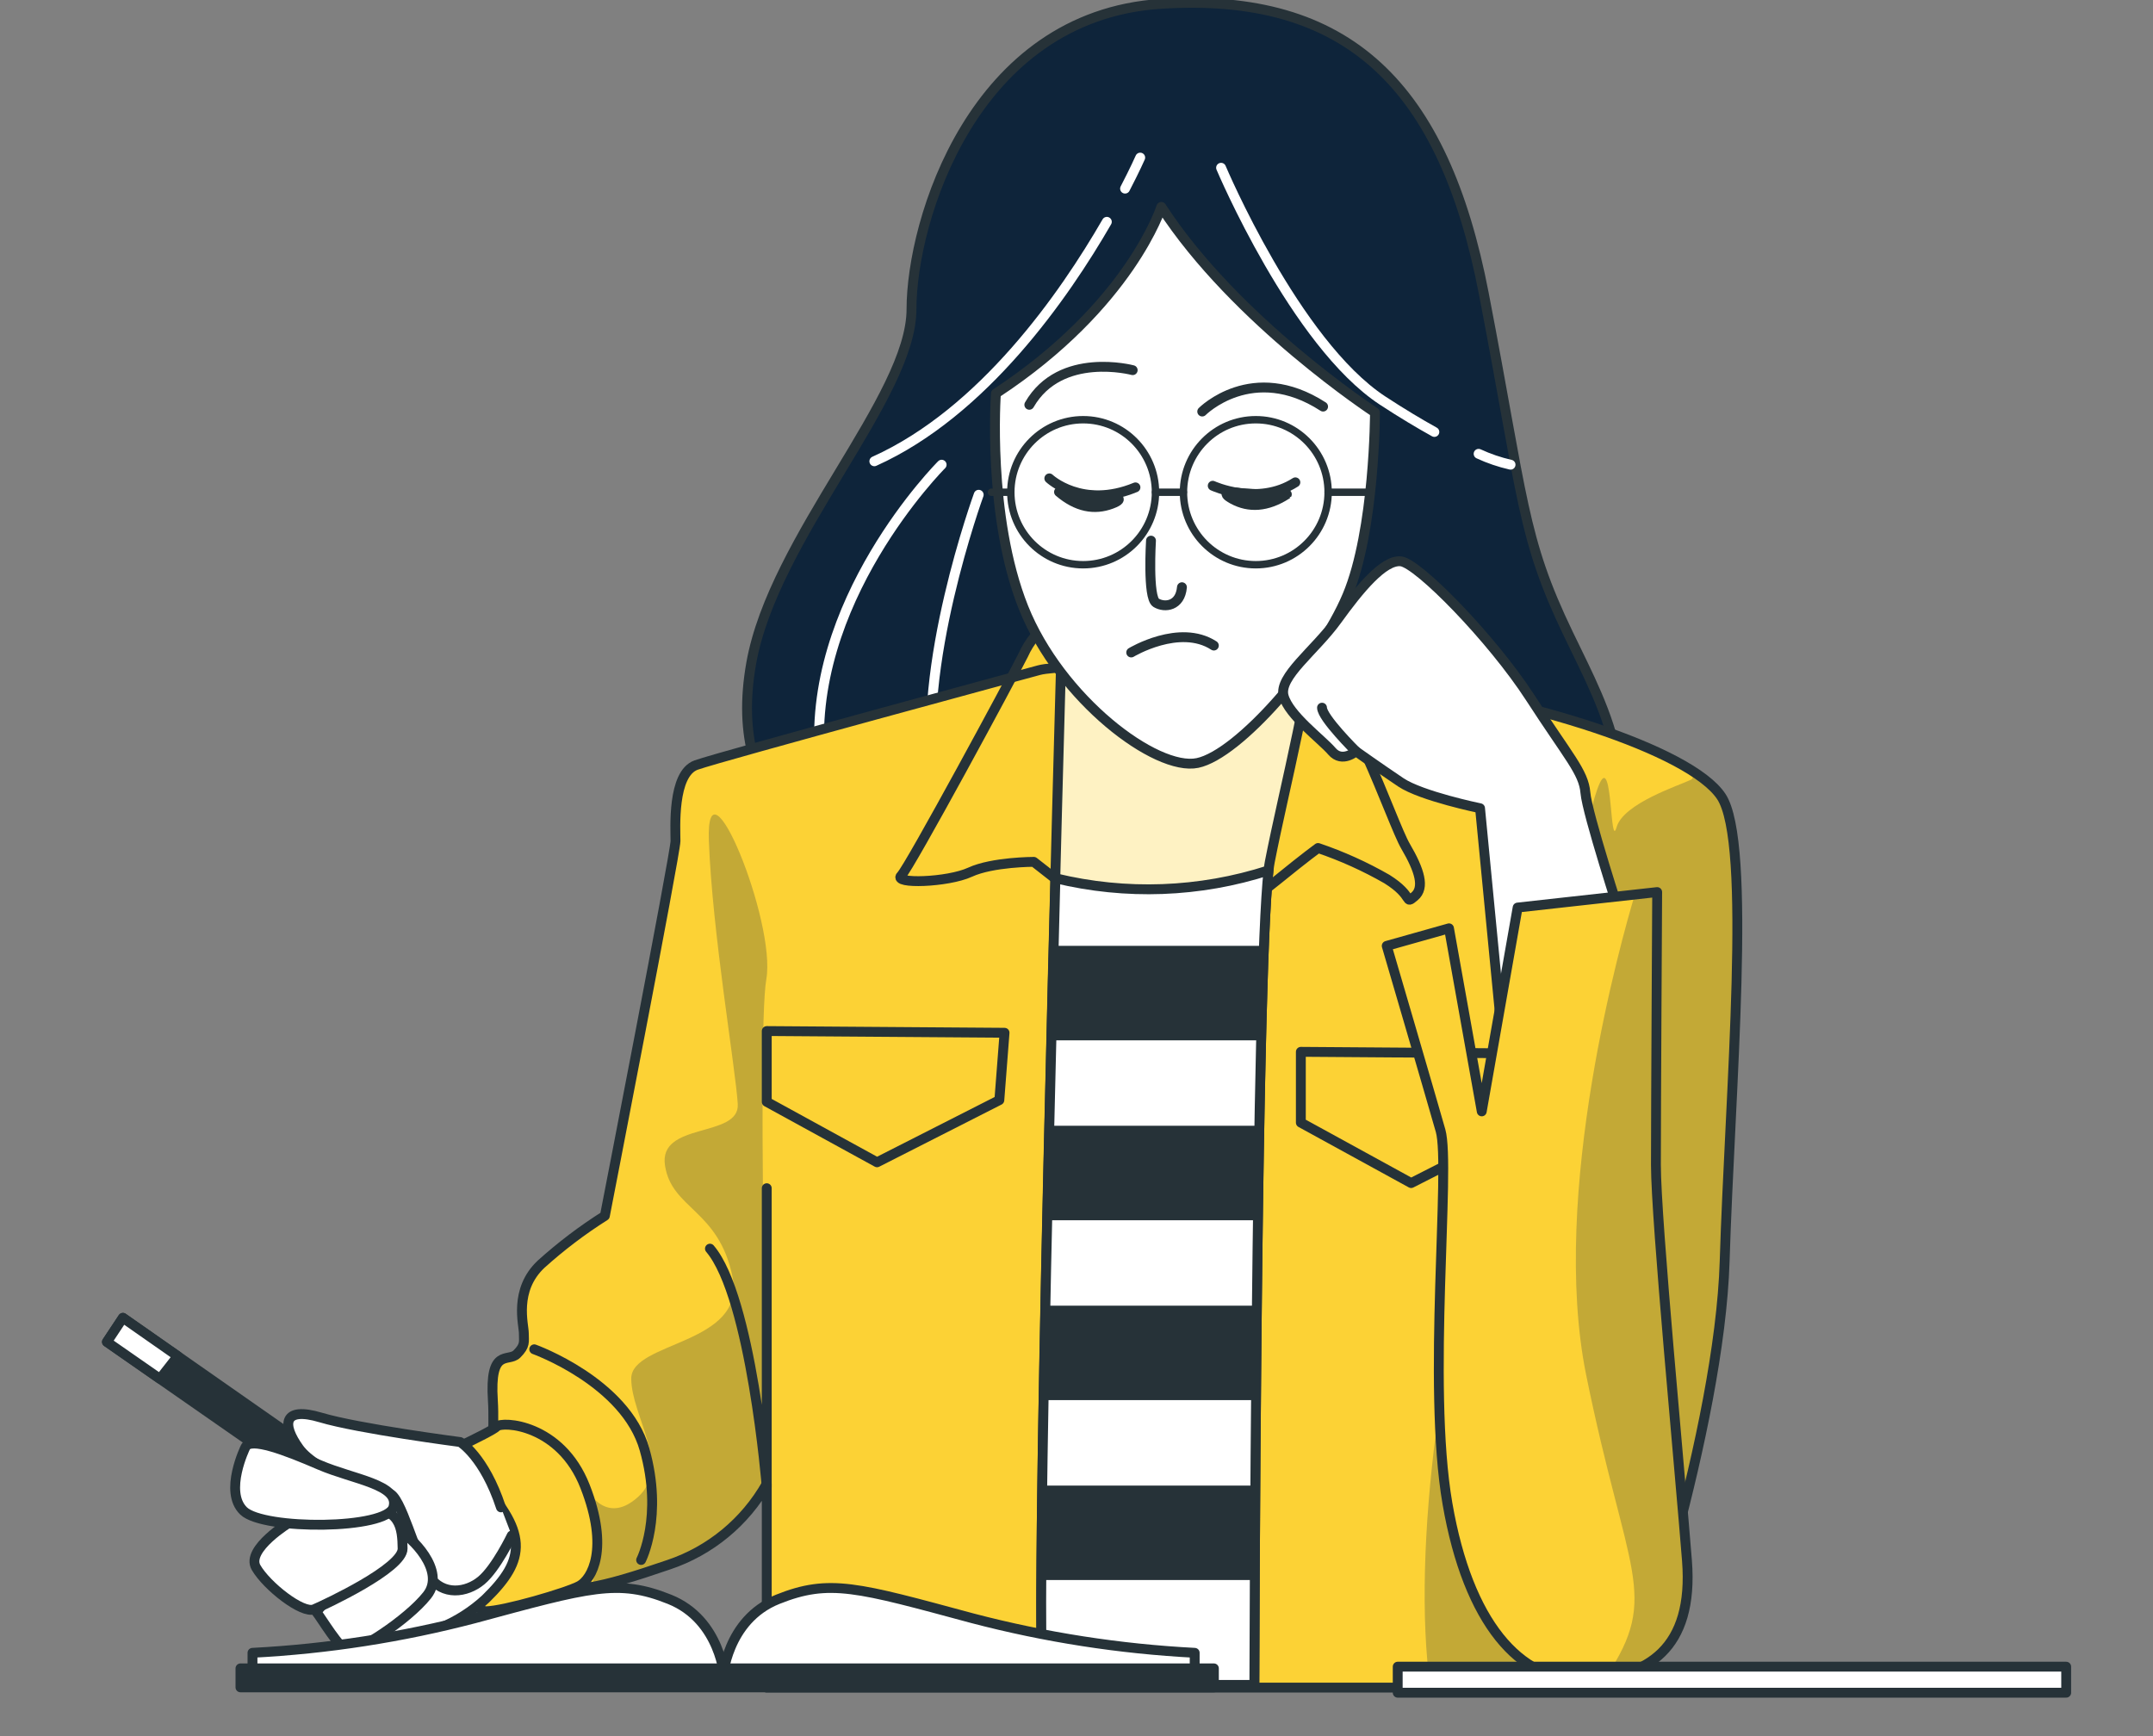 <?xml version="1.0" encoding="UTF-8"?> <svg xmlns="http://www.w3.org/2000/svg" width="248" height="200" viewBox="0 0 248 200" fill="none"><rect x="0" y="0" width="248" height="200" fill="#808080" stroke="none"/> <g clip-path="url(#clip0)"> <path d="M91.969 96.435C87.049 90.932 85.044 84.808 86.532 76.404C89.116 61.896 104.993 45.761 104.993 35.616C104.993 25.471 112.073 1.844 133.707 0.445C155.341 -0.954 166.318 9.948 170.918 33.824C175.517 57.699 175.29 61.875 180.644 73.015C182.846 77.606 185.337 82.238 186.246 87.305C188.055 97.357 177.171 102.269 169.471 105.036C147.847 112.787 120.787 117.907 100.424 103.865C97.32 101.736 94.482 99.241 91.969 96.435Z" fill="#0E243A" stroke="#263238" stroke-width="1.136" stroke-linecap="round" stroke-linejoin="round"></path> <path d="M170.318 52.279C171.497 52.826 172.731 53.246 173.998 53.533" stroke="white" stroke-width="1.136" stroke-miterlimit="10" stroke-linecap="round"></path> <path d="M140.653 19.326C140.653 19.326 149.18 39.533 159.258 46.145C161.521 47.627 163.506 48.808 165.222 49.761" stroke="white" stroke-width="1.136" stroke-miterlimit="10" stroke-linecap="round"></path> <path d="M127.495 25.554C122.595 34.041 113.262 47.492 100.713 53.14" stroke="white" stroke-width="1.136" stroke-miterlimit="10" stroke-linecap="round"></path> <path d="M131.34 18.155C131.34 18.155 130.741 19.523 129.593 21.73" stroke="white" stroke-width="1.136" stroke-miterlimit="10" stroke-linecap="round"></path> <path d="M108.466 53.534C108.466 53.534 92.548 69.43 94.512 88.083" stroke="white" stroke-width="1.136" stroke-miterlimit="10" stroke-linecap="round"></path> <path d="M112.735 56.995C112.735 56.995 105.365 77.212 107.691 90.041" stroke="white" stroke-width="1.136" stroke-miterlimit="10" stroke-linecap="round"></path> <path d="M119.681 77.202C119.681 77.202 82.966 87.14 80.186 88.135C77.406 89.129 77.809 95.502 77.809 96.891C77.809 98.28 69.674 140.062 69.674 140.062C67.071 141.708 64.612 143.573 62.325 145.637C59.152 148.622 60.34 152.601 60.34 153.596C60.34 154.591 60.537 154.984 59.544 155.979C58.552 156.974 56.371 155.192 56.774 161.357C57.177 167.523 54.986 182.083 60.537 182.839C66.087 183.596 68.878 183.046 77.013 180.259C81.803 178.659 85.831 175.336 88.321 170.932V194.414H187.941C187.941 194.414 198.061 164.767 198.66 145.274C199.26 125.782 201.833 97.119 198.267 91.751C194.701 86.383 175.838 80.414 159.165 78.425C142.493 76.435 122.658 76.404 119.681 77.202Z" fill="#FCD235"></path> <g style="mix-blend-mode:multiply" opacity="0.24"> <path d="M194.474 88.497C194.991 89.109 195.208 89.627 194.763 89.834C193.399 90.487 186.99 92.559 186.215 95.285C185.44 98.01 185.76 86.995 184.272 90.218C182.784 93.44 180.768 106.197 172.613 131.917C166.091 152.445 162.556 178.684 164.757 194.383H187.941C187.941 194.383 198.061 164.736 198.66 145.243C199.26 125.751 201.833 97.088 198.267 91.72C197.234 90.399 195.944 89.302 194.474 88.497Z" fill="#0E243A"></path> </g> <path d="M121.066 71.627C119.677 72.566 118.578 73.876 117.893 75.409C116.508 78.186 104.797 99.876 103.805 100.87C102.812 101.865 109.159 101.668 111.743 100.476C114.327 99.285 119.082 99.285 119.082 99.285L123.65 102.86L137.738 108.435C137.738 108.435 144.085 103.855 147.258 101.274C150.431 98.694 151.827 97.689 151.827 97.689C154.582 98.624 157.241 99.825 159.765 101.274C162.938 103.264 161.75 104.259 162.938 103.264C164.127 102.269 163.538 100.28 161.905 97.492C160.272 94.704 155.362 79.388 149.201 73.658C143.041 67.927 128.405 66.052 121.066 71.627Z" fill="#FCD235" stroke="#263238" stroke-width="1.136" stroke-linecap="round" stroke-linejoin="round"></path> <path d="M149.842 121.171L177.233 121.368L176.634 129.129L162.546 136.29L149.842 129.326V121.171Z" fill="#FCD235" stroke="#263238" stroke-width="1.136" stroke-linecap="round" stroke-linejoin="round"></path> <path d="M88.321 118.777L115.712 118.974L115.112 126.736L101.024 133.896L88.321 126.933V118.777Z" fill="#FCD235" stroke="#263238" stroke-width="1.136" stroke-linecap="round" stroke-linejoin="round"></path> <g style="mix-blend-mode:multiply" opacity="0.24"> <path d="M88.651 178.29C88.651 178.29 87.101 119.45 88.269 112.818C89.437 106.186 81.271 86.321 81.654 96.849C82.036 107.378 84.755 123.243 84.982 127.191C85.209 131.14 75.824 129.191 76.599 134.259C77.374 139.326 82.801 139.316 84.382 147.119C85.964 154.922 72.713 154.518 72.713 158.808C72.713 163.098 77.385 168.932 73.498 172.445C69.612 175.958 67.421 171.254 67.421 171.254C68.804 174.949 69.07 178.972 68.186 182.818C71.195 182.197 74.155 181.359 77.044 180.311C81.834 178.711 85.862 175.388 88.352 170.984V179.44L88.651 178.29Z" fill="#0E243A"></path> </g> <path d="M119.681 77.202C119.681 77.202 82.966 87.14 80.186 88.135C77.406 89.129 77.809 95.502 77.809 96.891C77.809 98.28 69.674 140.062 69.674 140.062C67.071 141.708 64.612 143.573 62.325 145.637C59.152 148.622 60.34 152.601 60.34 153.596C60.34 154.591 60.537 154.984 59.544 155.979C58.552 156.974 56.371 155.192 56.774 161.357C57.177 167.523 54.986 182.083 60.537 182.839C66.087 183.596 68.878 183.046 77.013 180.259C81.803 178.659 85.831 175.336 88.321 170.932V194.414H187.941C187.941 194.414 198.061 164.767 198.66 145.274C199.26 125.782 201.833 97.119 198.267 91.751C194.701 86.383 175.838 80.414 159.165 78.425C142.493 76.435 122.658 76.404 119.681 77.202Z" stroke="#263238" stroke-width="1.136" stroke-linecap="round" stroke-linejoin="round"></path> <path d="M88.32 136.881V171.306C88.32 171.306 86.532 149.42 81.777 143.845" stroke="#263238" stroke-width="1.136" stroke-linecap="round" stroke-linejoin="round"></path> <path d="M61.539 155.44C61.539 155.44 72.062 159.223 74.243 166.974C76.424 174.725 73.85 179.71 73.85 179.71" stroke="#263238" stroke-width="1.136" stroke-linecap="round" stroke-linejoin="round"></path> <path d="M48.95 168.487C48.95 168.487 56.63 164.984 57.219 164.342C57.808 163.699 64.568 164.021 67.39 171.233C70.212 178.446 68.165 181.907 66.759 182.684C65.353 183.461 57.984 185.617 55.947 185.617C53.911 185.617 45.353 171.161 48.95 168.487Z" fill="#FCD235" stroke="#263238" stroke-width="1.136" stroke-linecap="round" stroke-linejoin="round"></path> <path d="M122.254 75.212C122.254 75.212 118.885 194.103 120.27 194.103H144.487C144.487 194.103 144.684 107.44 146.265 99.285C147.847 91.129 151.63 76.601 151.03 72.622C150.431 68.642 123.453 70.829 123.453 70.829C122.845 72.225 122.441 73.701 122.254 75.212Z" fill="white"></path> <path d="M122.254 75.212C122.254 75.212 118.885 194.103 120.27 194.103H144.487C144.487 194.103 144.684 107.44 146.265 99.285C147.847 91.129 151.63 76.601 151.03 72.622C150.431 68.642 123.453 70.829 123.453 70.829C122.845 72.225 122.441 73.701 122.254 75.212Z" fill="#FCD235"></path> <path opacity="0.7" d="M122.254 75.212C122.254 75.212 118.885 194.103 120.27 194.103H144.487C144.487 194.103 144.684 107.44 146.265 99.285C147.847 91.129 151.63 76.601 151.03 72.622C150.431 68.642 123.453 70.829 123.453 70.829C122.845 72.225 122.441 73.701 122.254 75.212Z" fill="white"></path> <path d="M122.254 75.212C122.254 75.212 118.885 194.103 120.27 194.103H144.487C144.487 194.103 144.684 107.44 146.265 99.285C147.847 91.129 151.63 76.601 151.03 72.622C150.431 68.642 123.453 70.829 123.453 70.829C122.845 72.225 122.441 73.701 122.254 75.212Z" stroke="#263238" stroke-width="1.136" stroke-linecap="round" stroke-linejoin="round"></path> <path d="M146.121 100.269C138.176 102.829 129.682 103.141 121.572 101.171C120.662 136.715 119.298 194.103 120.27 194.103H144.487C144.487 194.103 144.673 112.881 146.121 100.269Z" fill="white"></path> <path d="M144.539 182.021C144.539 178.767 144.539 175.088 144.601 171.14H120.073C120.073 175.119 119.98 178.788 119.96 182.021H144.539Z" fill="#263238"></path> <path d="M120.457 150.414C120.384 154.145 120.312 157.782 120.25 161.295H144.706C144.706 157.741 144.768 154.093 144.809 150.414H120.457Z" fill="#263238"></path> <path d="M120.879 129.689C120.796 133.306 120.713 136.943 120.641 140.57H144.9C144.952 136.86 145.004 133.202 145.066 129.689H120.879Z" fill="#263238"></path> <path d="M121.376 108.964C121.293 112.456 121.2 116.104 121.107 119.844H145.263C145.356 115.772 145.47 112.083 145.594 108.964H121.376Z" fill="#263238"></path> <path d="M146.121 100.269C138.176 102.829 129.682 103.141 121.572 101.171C120.662 136.715 119.298 194.103 120.27 194.103H144.487C144.487 194.103 144.673 112.881 146.121 100.269Z" stroke="#263238" stroke-width="1.136" stroke-linecap="round" stroke-linejoin="round"></path> <path d="M133.769 23.834C133.769 23.834 130.193 35.171 114.719 45.326C114.719 45.326 113.686 59.451 117.893 69.989C122.099 80.528 133.17 88.891 137.935 87.896C142.7 86.901 152.023 76.155 155.196 68.601C158.369 61.046 158.38 47.513 158.38 47.513C158.38 47.513 142.297 37.005 133.769 23.834Z" fill="white" stroke="#263238" stroke-width="1.136" stroke-linecap="round" stroke-linejoin="round"></path> <path d="M132.58 62.28C132.58 62.28 132.177 68.839 133.169 69.44C134.162 70.041 135.95 69.834 136.146 67.648" stroke="#263238" stroke-width="1.136" stroke-linecap="round" stroke-linejoin="round"></path> <path d="M130.302 75.166C130.302 75.166 135.867 71.804 139.822 74.368" stroke="#263238" stroke-width="1.136" stroke-linecap="round" stroke-linejoin="round"></path> <path d="M130.472 42.642C130.472 42.642 122.141 40.414 118.565 46.632" stroke="#263238" stroke-width="1.136" stroke-linecap="round" stroke-linejoin="round"></path> <path d="M138.482 47.409C138.482 47.409 144.26 41.575 152.405 46.839" stroke="#263238" stroke-width="1.136" stroke-linecap="round" stroke-linejoin="round"></path> <path d="M120.869 55.109C120.869 55.109 124.642 58.694 130.792 56.145" stroke="#263238" stroke-width="1.136" stroke-linecap="round" stroke-linejoin="round"></path> <path d="M139.692 55.959C139.692 55.959 144.86 58.352 149.211 55.565" stroke="#263238" stroke-width="1.136" stroke-linecap="round" stroke-linejoin="round"></path> <path d="M124.766 65.057C129.367 65.057 133.097 61.318 133.097 56.705C133.097 52.092 129.367 48.352 124.766 48.352C120.165 48.352 116.435 52.092 116.435 56.705C116.435 61.318 120.165 65.057 124.766 65.057Z" stroke="#263238" stroke-width="0.852" stroke-linecap="round" stroke-linejoin="round"></path> <path d="M144.653 65.057C149.254 65.057 152.984 61.318 152.984 56.705C152.984 52.092 149.254 48.352 144.653 48.352C140.052 48.352 136.322 52.092 136.322 56.705C136.322 61.318 140.052 65.057 144.653 65.057Z" stroke="#263238" stroke-width="0.852" stroke-linecap="round" stroke-linejoin="round"></path> <path d="M133.097 56.704H136.312" stroke="#263238" stroke-width="0.852" stroke-linecap="round" stroke-linejoin="round"></path> <path d="M152.984 56.704H157.863" stroke="#263238" stroke-width="0.852" stroke-linecap="round" stroke-linejoin="round"></path> <path d="M114.203 56.704H116.415" stroke="#263238" stroke-width="0.852" stroke-linecap="round" stroke-linejoin="round"></path> <path d="M127.898 57.223C127.898 57.223 130.017 57.316 128.032 58.052C126.048 58.787 124.043 58.425 121.986 56.673C121.986 56.673 125.924 57.191 127.898 57.223Z" fill="#263238" stroke="#263238" stroke-width="1.136" stroke-linecap="round" stroke-linejoin="round"></path> <path d="M142.265 56.725C142.265 56.725 140.198 56.539 142.028 57.523C143.857 58.508 145.935 58.425 148.229 56.943C148.198 56.995 144.229 56.995 142.265 56.725Z" fill="#263238" stroke="#263238" stroke-width="1.136" stroke-linecap="round" stroke-linejoin="round"></path> <path d="M173.657 125.938L170.484 93.109C170.484 93.109 163.734 91.72 161.357 90.124C158.98 88.528 156.189 86.549 156.189 86.549C156.189 86.549 154.607 87.938 153.419 86.549C152.23 85.16 148.457 82.404 147.858 80.176C147.258 77.948 151.434 74.995 154.008 71.43C156.581 67.865 159.372 64.466 161.357 64.663C163.341 64.86 171.869 73.575 176.272 80.383C180.675 87.192 182.422 88.932 182.619 91.326C182.815 93.72 186.753 105.834 186.753 105.834L187.787 126.331L173.657 125.938Z" fill="white" stroke="#263238" stroke-width="1.136" stroke-linecap="round" stroke-linejoin="round"></path> <path d="M156.189 86.549C156.189 86.549 152.281 82.684 152.281 81.523" stroke="#263238" stroke-width="1.136" stroke-linecap="round" stroke-linejoin="round"></path> <path d="M166.907 106.943L170.68 128.031L174.814 104.549L190.887 102.767C190.887 102.767 190.742 127.834 190.742 134.197C190.742 140.56 193.523 169.617 194.319 179.793C195.115 189.969 189.75 193.264 182.411 193.513C175.073 193.762 169.109 186.953 166.731 173.223C164.354 159.492 167.124 134.425 165.935 130.249C164.747 126.073 159.734 108.964 159.734 108.964L166.907 106.943Z" fill="#FCD235"></path> <g style="mix-blend-mode:multiply" opacity="0.24"> <path d="M184.933 193.264C190.918 192.373 194.991 188.694 194.298 179.793C193.502 169.648 190.722 140.601 190.722 134.197C190.722 127.793 190.918 102.767 190.918 102.767L188.313 103.057C186.815 108.062 178.463 137.44 182.711 158.414C187.383 181.409 191.27 183.741 185.047 193.098L184.933 193.264Z" fill="#0E243A"></path> </g> <path d="M166.907 106.943L170.68 128.031L174.814 104.549L190.887 102.767C190.887 102.767 190.742 127.834 190.742 134.197C190.742 140.56 193.523 169.617 194.319 179.793C195.115 189.969 189.75 193.264 182.411 193.513C175.073 193.762 169.109 186.953 166.731 173.223C164.354 159.492 167.124 134.425 165.935 130.249C164.747 126.073 159.734 108.964 159.734 108.964L166.907 106.943Z" stroke="#263238" stroke-width="1.136" stroke-linecap="round" stroke-linejoin="round"></path> <path d="M40.732 189.119C40.732 189.119 40.257 192.321 43.151 193.046C46.045 193.772 53.002 191.958 53.58 190.466C53.753 190.057 53.801 189.606 53.72 189.17C53.64 188.733 53.433 188.33 53.126 188.01H46.779C46.779 188.01 41.993 186.528 40.732 189.119Z" fill="white" stroke="#263238" stroke-width="1.136" stroke-linecap="round" stroke-linejoin="round"></path> <path d="M12.318 154.59L38.624 172.912L40.587 170.29L14.158 151.813L12.318 154.59Z" fill="#263238" stroke="#263238" stroke-width="1.136" stroke-linecap="round" stroke-linejoin="round"></path> <path d="M18.427 158.839L20.473 156.228L14.158 151.813L12.318 154.59L18.427 158.839Z" fill="white" stroke="#263238" stroke-width="1.136" stroke-linecap="round" stroke-linejoin="round"></path> <path d="M44.856 188.839C48.974 188.645 52.893 187.005 55.926 184.207C60.64 179.606 60.96 176.529 54.593 169.917C48.226 163.306 34.303 171.047 33.859 173.969C33.414 176.891 44.856 188.839 44.856 188.839Z" fill="white" stroke="#263238" stroke-width="1.136" stroke-linecap="round" stroke-linejoin="round"></path> <path d="M58.945 176.891C58.945 176.891 57.146 180.653 55.441 182.072C53.735 183.492 51.027 183.876 49.425 181.585C47.823 179.295 46.179 172.186 44.784 172.041C43.389 171.896 36.432 169.606 34.448 166.86C32.463 164.114 32.567 161.99 36.939 163.295C41.311 164.601 53.012 166.124 53.012 166.124C53.012 166.124 55.782 167.793 57.704 173.648" fill="white"></path> <path d="M58.945 176.891C58.945 176.891 57.146 180.653 55.441 182.072C53.735 183.492 51.027 183.876 49.425 181.585C47.823 179.295 46.179 172.186 44.784 172.041C43.389 171.896 36.432 169.606 34.448 166.86C32.463 164.114 32.567 161.99 36.939 163.295C41.311 164.601 53.012 166.124 53.012 166.124C53.012 166.124 55.782 167.793 57.704 173.648" stroke="#263238" stroke-width="1.136" stroke-linecap="round" stroke-linejoin="round"></path> <path d="M36.442 185.699C37.063 186.466 39.099 189.938 40.06 190.176C41.021 190.414 46.923 186.653 49.197 183.782C51.471 180.912 47.233 176.933 46.024 176.373C44.815 175.813 36.442 185.699 36.442 185.699Z" fill="white" stroke="#263238" stroke-width="1.136" stroke-linecap="round" stroke-linejoin="round"></path> <path d="M33.435 175.337C33.435 175.337 28.267 178.446 29.497 180.58C30.727 182.715 34.861 185.959 36.184 185.389C37.507 184.819 46.417 180.663 46.376 178.394C46.334 176.124 46.19 173.42 41.631 173.793C38.854 174.026 36.107 174.543 33.435 175.337Z" fill="white" stroke="#263238" stroke-width="1.136" stroke-linecap="round" stroke-linejoin="round"></path> <path d="M28.267 166.725C28.267 166.725 25.755 171.845 28.06 174.062C30.365 176.28 44.598 176.228 45.321 173.617C46.045 171.005 40.712 170.446 36.794 168.756C32.877 167.067 28.814 165.513 28.267 166.725Z" fill="white" stroke="#263238" stroke-width="1.136" stroke-linecap="round" stroke-linejoin="round"></path> <path d="M83.463 193.389C83.463 193.389 83.07 186.622 77.116 184.238C71.162 181.855 67.979 182.839 54.686 186.425C46.309 188.621 37.731 189.955 29.084 190.404V193.389H83.463Z" fill="white" stroke="#263238" stroke-width="1.136" stroke-linecap="round" stroke-linejoin="round"></path> <path d="M83.245 193.389C83.245 193.389 83.638 186.622 89.592 184.238C95.545 181.855 98.719 182.839 112.021 186.425C120.395 188.621 128.97 189.954 137.614 190.404V193.389H83.245Z" fill="white" stroke="#263238" stroke-width="1.136" stroke-linecap="round" stroke-linejoin="round"></path> <path d="M139.826 192.197H27.698V194.383H139.826V192.197Z" fill="#263238" stroke="#263238" stroke-width="1.136" stroke-linecap="round" stroke-linejoin="round"></path> <path d="M238 192H161V195H238V192Z" fill="white" stroke="#263238" stroke-width="1.136" stroke-linecap="round" stroke-linejoin="round"></path> </g> <defs> <clipPath id="clip0"> <rect width="248" height="200" fill="white"></rect> </clipPath> </defs> </svg> 